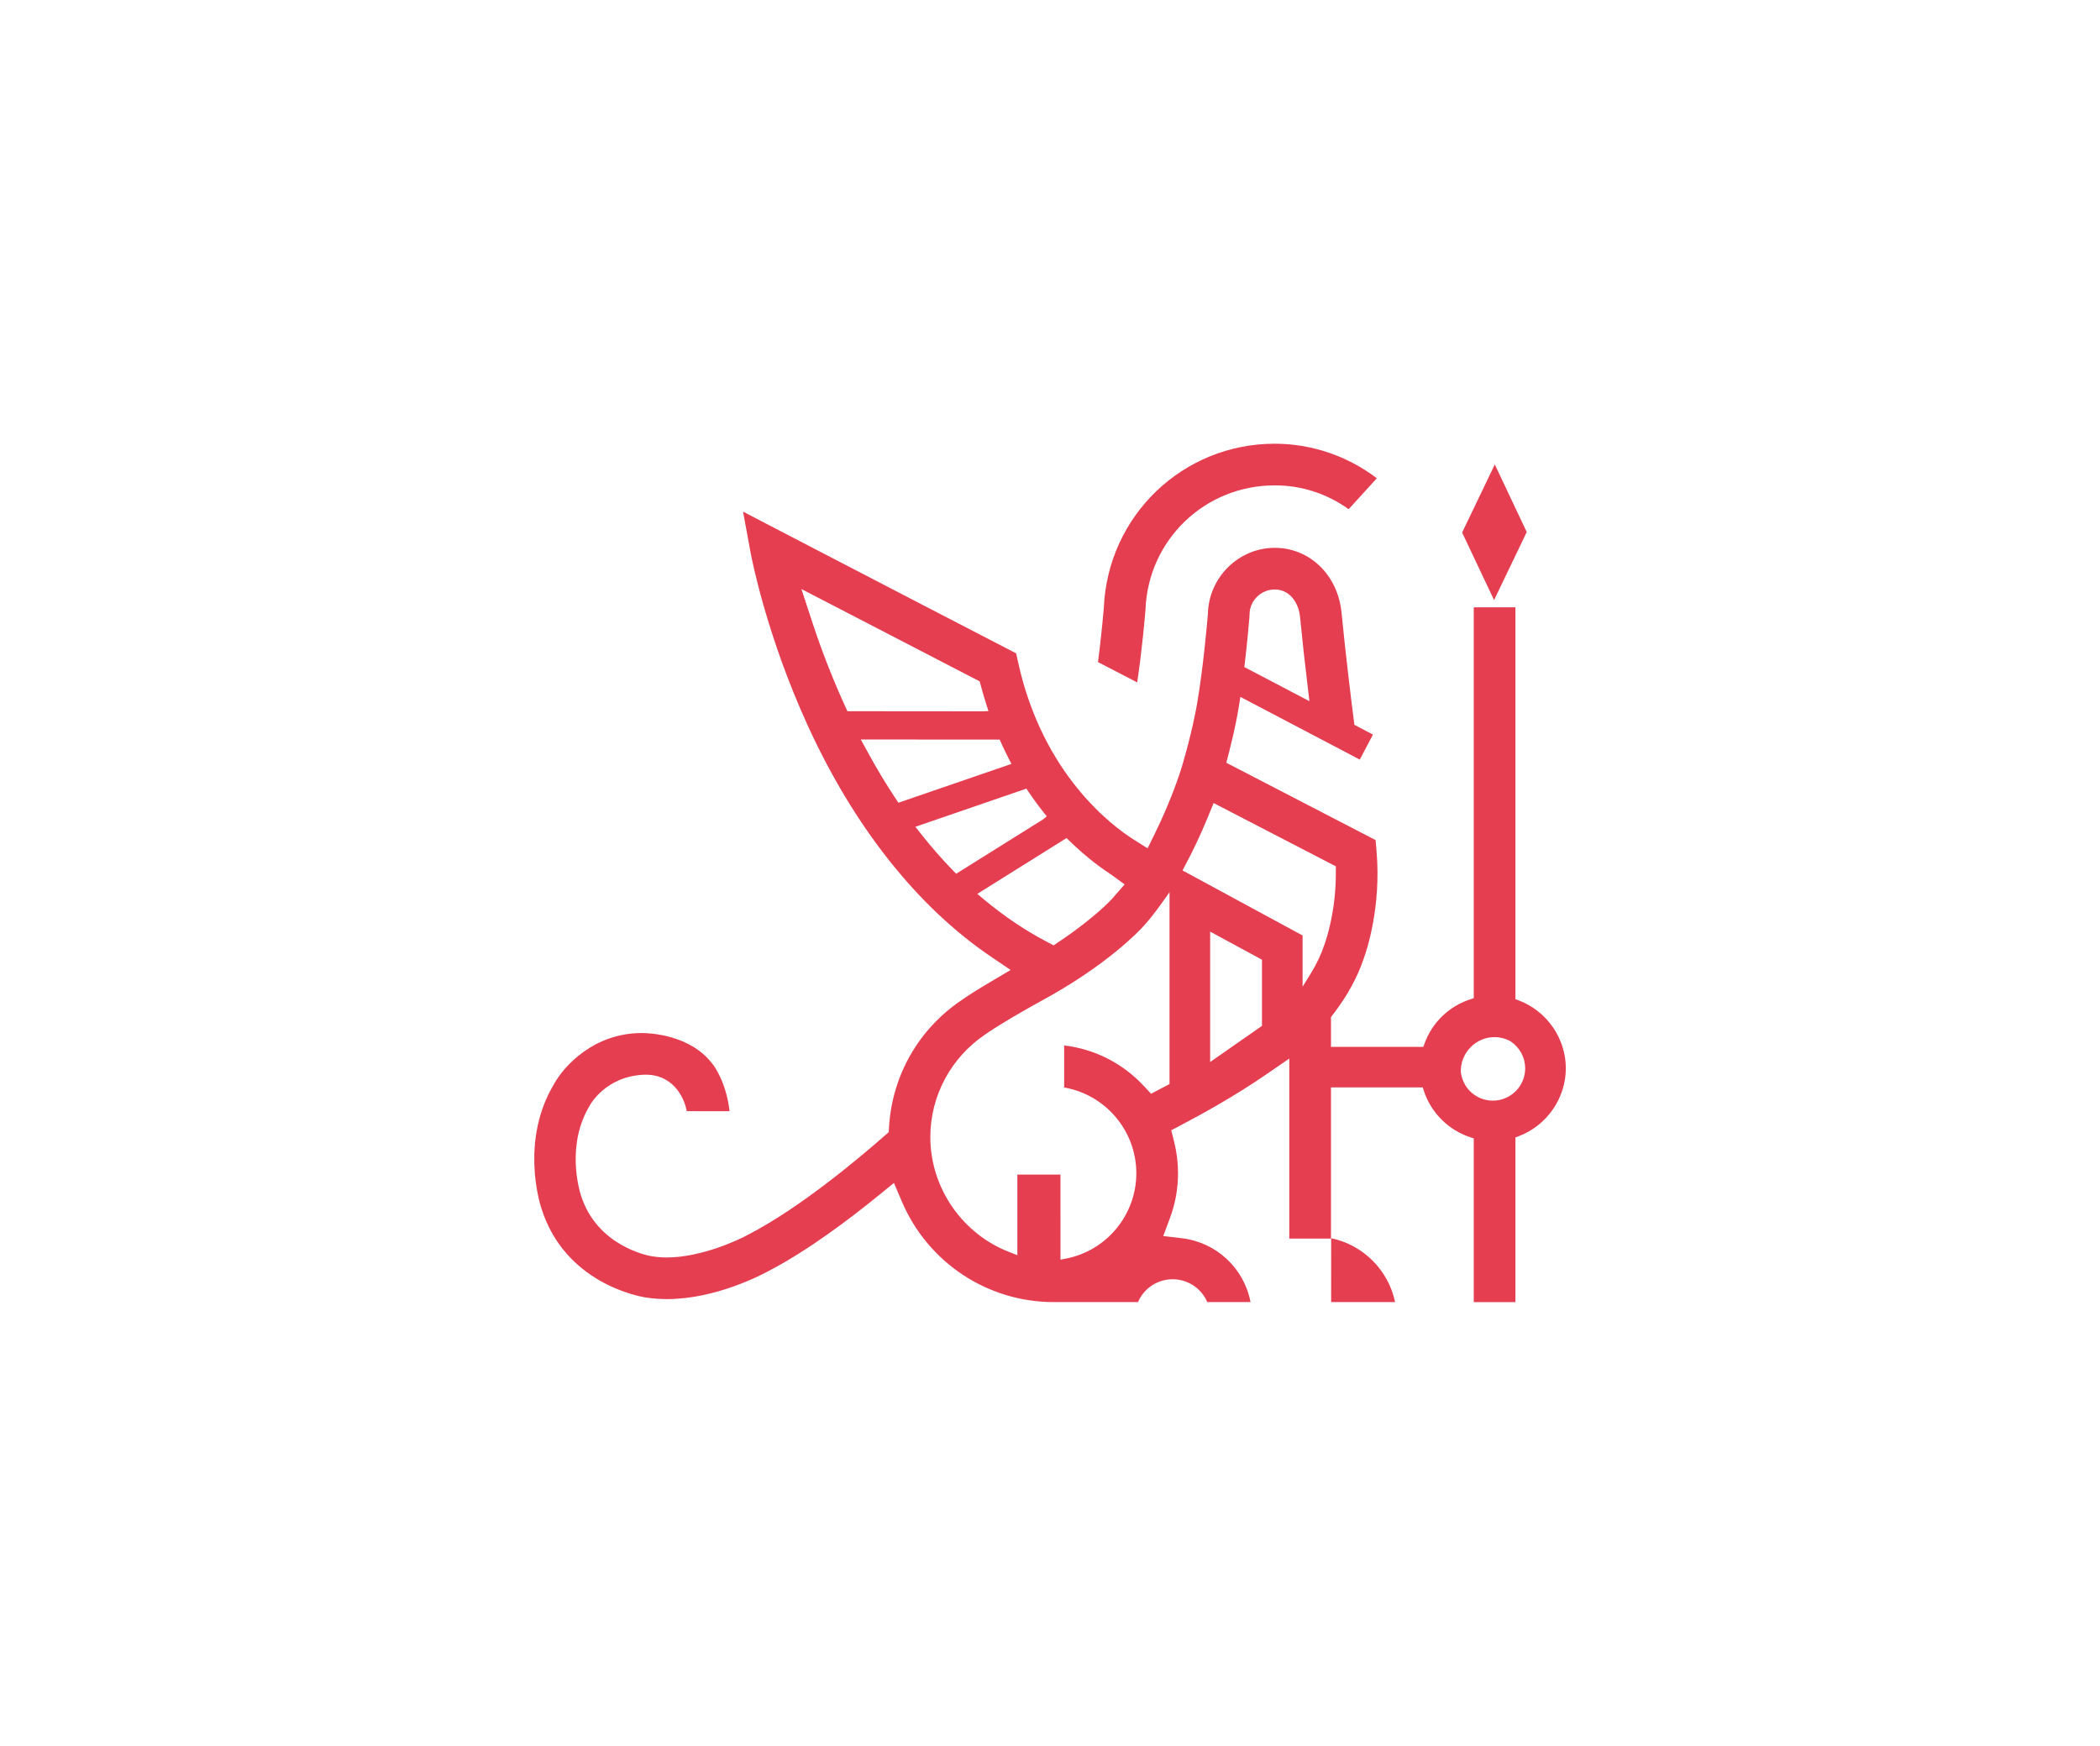 <?xml version="1.0" encoding="UTF-8"?>
<!-- Generator: Adobe Illustrator 26.5.0, SVG Export Plug-In . SVG Version: 6.00 Build 0)  -->
<svg xmlns="http://www.w3.org/2000/svg" xmlns:xlink="http://www.w3.org/1999/xlink" version="1.1" x="0px" y="0px" viewBox="0 0 1281.29 1065.4" style="enable-background:new 0 0 1281.29 1065.4;" xml:space="preserve">
<style type="text/css">
	.st0{fill:#141515;}
	.st1{fill:#E53E51;}
	.st2{fill:#FFFFFF;}
</style>
<g id="Back">
</g>
<g id="Logo">
</g>
<g id="Capa_1">
	<g>
		<polygon class="st1" points="931.52,324.67 912.03,283.45 892.1,324.99 911.59,366.21   "></polygon>
		<path class="st1" d="M698.91,372.08c1.53-42.5,36.17-75.88,78.86-75.88c16.3,0,31.84,5.02,45.09,14.55l17.2-18.89    c-17.88-13.62-39.88-21.08-62.29-21.08c-56.14,0-101.95,44.03-104.29,100.26c-1.04,11.99-2.29,23.47-3.55,33.02l23.92,12.37    C696.71,397.69,698.55,376.38,698.91,372.08z"></path>
		<path class="st1" d="M812.2,755.64l-0.02,38.95l39.02,0.03C847.16,775.13,831.68,759.67,812.2,755.64z"></path>
		<path class="st1" d="M926.35,610.39l-1.73-0.65V370.63h-25.43v238.52l-1.86,0.61c-13.27,4.27-23.57,14.23-28.26,27.32l-0.63,1.78    h-56.36v-18.16l1.85-2.44c8.24-10.77,14.35-21.98,18.15-33.35c1.83-5.02,10.69-31.45,7.82-65.27l-0.62-6.98l-91.05-47.18l1.8-7    c3.82-14.96,5.3-24.08,5.57-25.75l1.2-7.45l72.87,38.27l8.02-15.27l-11.33-5.95l-0.18-1.39c-2.22-17.5-5.35-43.34-7.65-67.05    c-2.25-22.93-19.38-39.58-40.74-39.58c-22.06,0-40.36,18.11-40.81,40.37c-0.45,5.5-2.81,32.64-6.55,54.5    c-0.63,3.78-3.15,17.78-9.39,38.98l-0.37,1.1c-2.79,8.95-8.48,24.03-16.04,39.4l-4.45,9.03l-8.52-5.37    c-12.7-8.01-55.29-39.42-70.39-107.82l-1.29-5.8l-5.29-2.74c0,0-93.9-48.61-138.26-71.72l-23.08-12.03l4.72,25.61    c0.96,5.04,10.17,51.02,34.54,104.46c28.32,62.15,67.09,111.13,112.14,141.62l11.86,8.05l-12.33,7.29    c-7.57,4.48-13.55,8.26-17.79,11.24c-25.92,17.58-41.95,45.52-44.02,76.67l-0.22,3.74l-2.83,2.49    c-14.29,12.56-50.95,43.56-82.46,59.83c-6.92,3.92-29.62,14.17-50.12,14.17c-3.22,0-6.17-0.24-9.32-0.76    c-1.35-0.23-33.23-5.8-43.1-37.24c-0.99-3.09-9.2-30.76,5.51-54.89c0.32-0.6,9.7-17.54,32.72-18.62    c17.3-0.75,24.66,13.03,26.37,22.23l26.12,0.04c-2.02-17.63-9.39-27.53-10.27-28.64c-13.55-18.15-38.52-19.07-43.39-19.07    c-28.66,0-47.1,19.59-53.47,31.16c-20.34,33.88-9.06,71.58-7.71,75.77c14.27,45.34,58.61,53.63,63.62,54.42    c4.13,0.67,8.49,1.01,12.96,1.01c29.51,0,57.23-14.46,62.49-17.37c23.65-12.31,49.32-31.74,66.68-45.89l9.39-7.63l4.72,11.13    c15.85,37.41,52.27,61.59,92.8,61.59h51.38c3.59-8.41,11.85-13.93,21.13-13.93c9.27,0,17.53,5.52,21.13,13.93H763    c-3.92-20.59-20.71-36.42-41.79-38.96l-11.47-1.36l4.04-10.83c3.31-8.81,4.98-18.08,4.98-27.52c0-6.48-0.8-12.97-2.39-19.27    l-1.75-6.91l6.33-3.34c13.32-6.99,33.05-17.97,51.48-30.66l14.22-9.78v109.86h25.43v-92.24h55.98l0.61,1.85    c4.38,13.57,15.1,24.29,28.66,28.65l1.86,0.6v99.91h25.43V694.15l1.73-0.65c17.35-6.49,29.02-23.19,29.02-41.56    C955.37,633.58,943.71,616.88,926.35,610.39z M759.44,405.25c1.54-13.09,2.52-24.29,2.86-28.3l0.09-1.92    c0-8.38,6.89-15.29,15.37-15.29c9.52,0,14.67,8.63,15.43,16.63c1.25,12.87,2.92,28.08,4.98,45.21l0.77,6.34l-39.73-20.85    L759.44,405.25z M516.31,432.46c-7.83-17.07-14.7-34.52-20.4-51.87l-6.94-21.13l108.78,56.36l1.04,3.86    c1,3.7,2.05,7.24,3.18,10.75l1.13,3.5l-3.62,0.17l-82.44-0.07L516.31,432.46z M547.01,488.17c-6.22-9.33-11.96-18.85-17.54-29.11    l-4.26-7.78l84.72,0.06l0.71,1.57c1.46,3.23,2.95,6.4,4.5,9.41l1.98,3.86l-68.96,23.7L547.01,488.17z M581.9,531.68    c-7.17-7.36-13.93-15.08-20.08-22.93h-0.01l-3.28-4.2l67.7-23.28l1.15,1.69c3.39,5.01,6.47,9.22,9.42,12.86l1.89,2.35l-2.31,1.9    l-52.97,33.14L581.9,531.68z M600.47,549v-0.01l-4.18-3.49l54.46-34.07l1.5,1.47c11.08,10.83,20.74,17.6,25.51,20.69l8.42,6.14    l-7.84,8.96c-0.12,0.14-10.08,11.08-31,25.18l-4.49,3.05l-4.81-2.55C625.19,567.6,612.54,559.07,600.47,549z M713.58,661.55    l-11.27,5.92l-4.71-5.04c-12.77-13.66-29.83-22.26-48.31-24.44v25.67c25.26,4.36,44.02,26.45,44.02,52.31    c0,25.44-18.13,47.37-43.1,52.14l-3.17,0.62V716.8h-26.31v49.19l-4.77-1.85c-28.9-11.12-48.33-39.34-48.33-70.22    c0-25.05,12.5-48.45,33.44-62.6c8.68-6.14,26-15.99,33.94-20.33c39.95-21.59,59.9-42.76,62.04-45.11    c3.51-3.73,7.32-8.49,11.68-14.6l4.84-6.79V661.55z M769.98,626.06l-31.62,22.04v-79.57l31.62,17.14V626.06z M807.96,576.8    c-1.85,5.64-4.64,11.5-8.25,17.35l-4.95,8v-31.26l-73.26-39.71l1.25-2.35c5.06-9.41,9.88-19.64,13.96-29.6l3.78-9.16l74.58,38.63    l-0.04,5.57C814.87,556.1,809.58,572.34,807.96,576.8z M910.84,671.68c-10.25,0-18.67-7.74-19.58-18    c0.08-11.56,9.35-20.76,20.63-20.76c3.4,0,6.7,0.88,9.84,2.6c5.63,3.82,8.85,9.91,8.85,16.43    C930.59,662.83,921.74,671.68,910.84,671.68z"></path>
	</g>
</g>
</svg>

